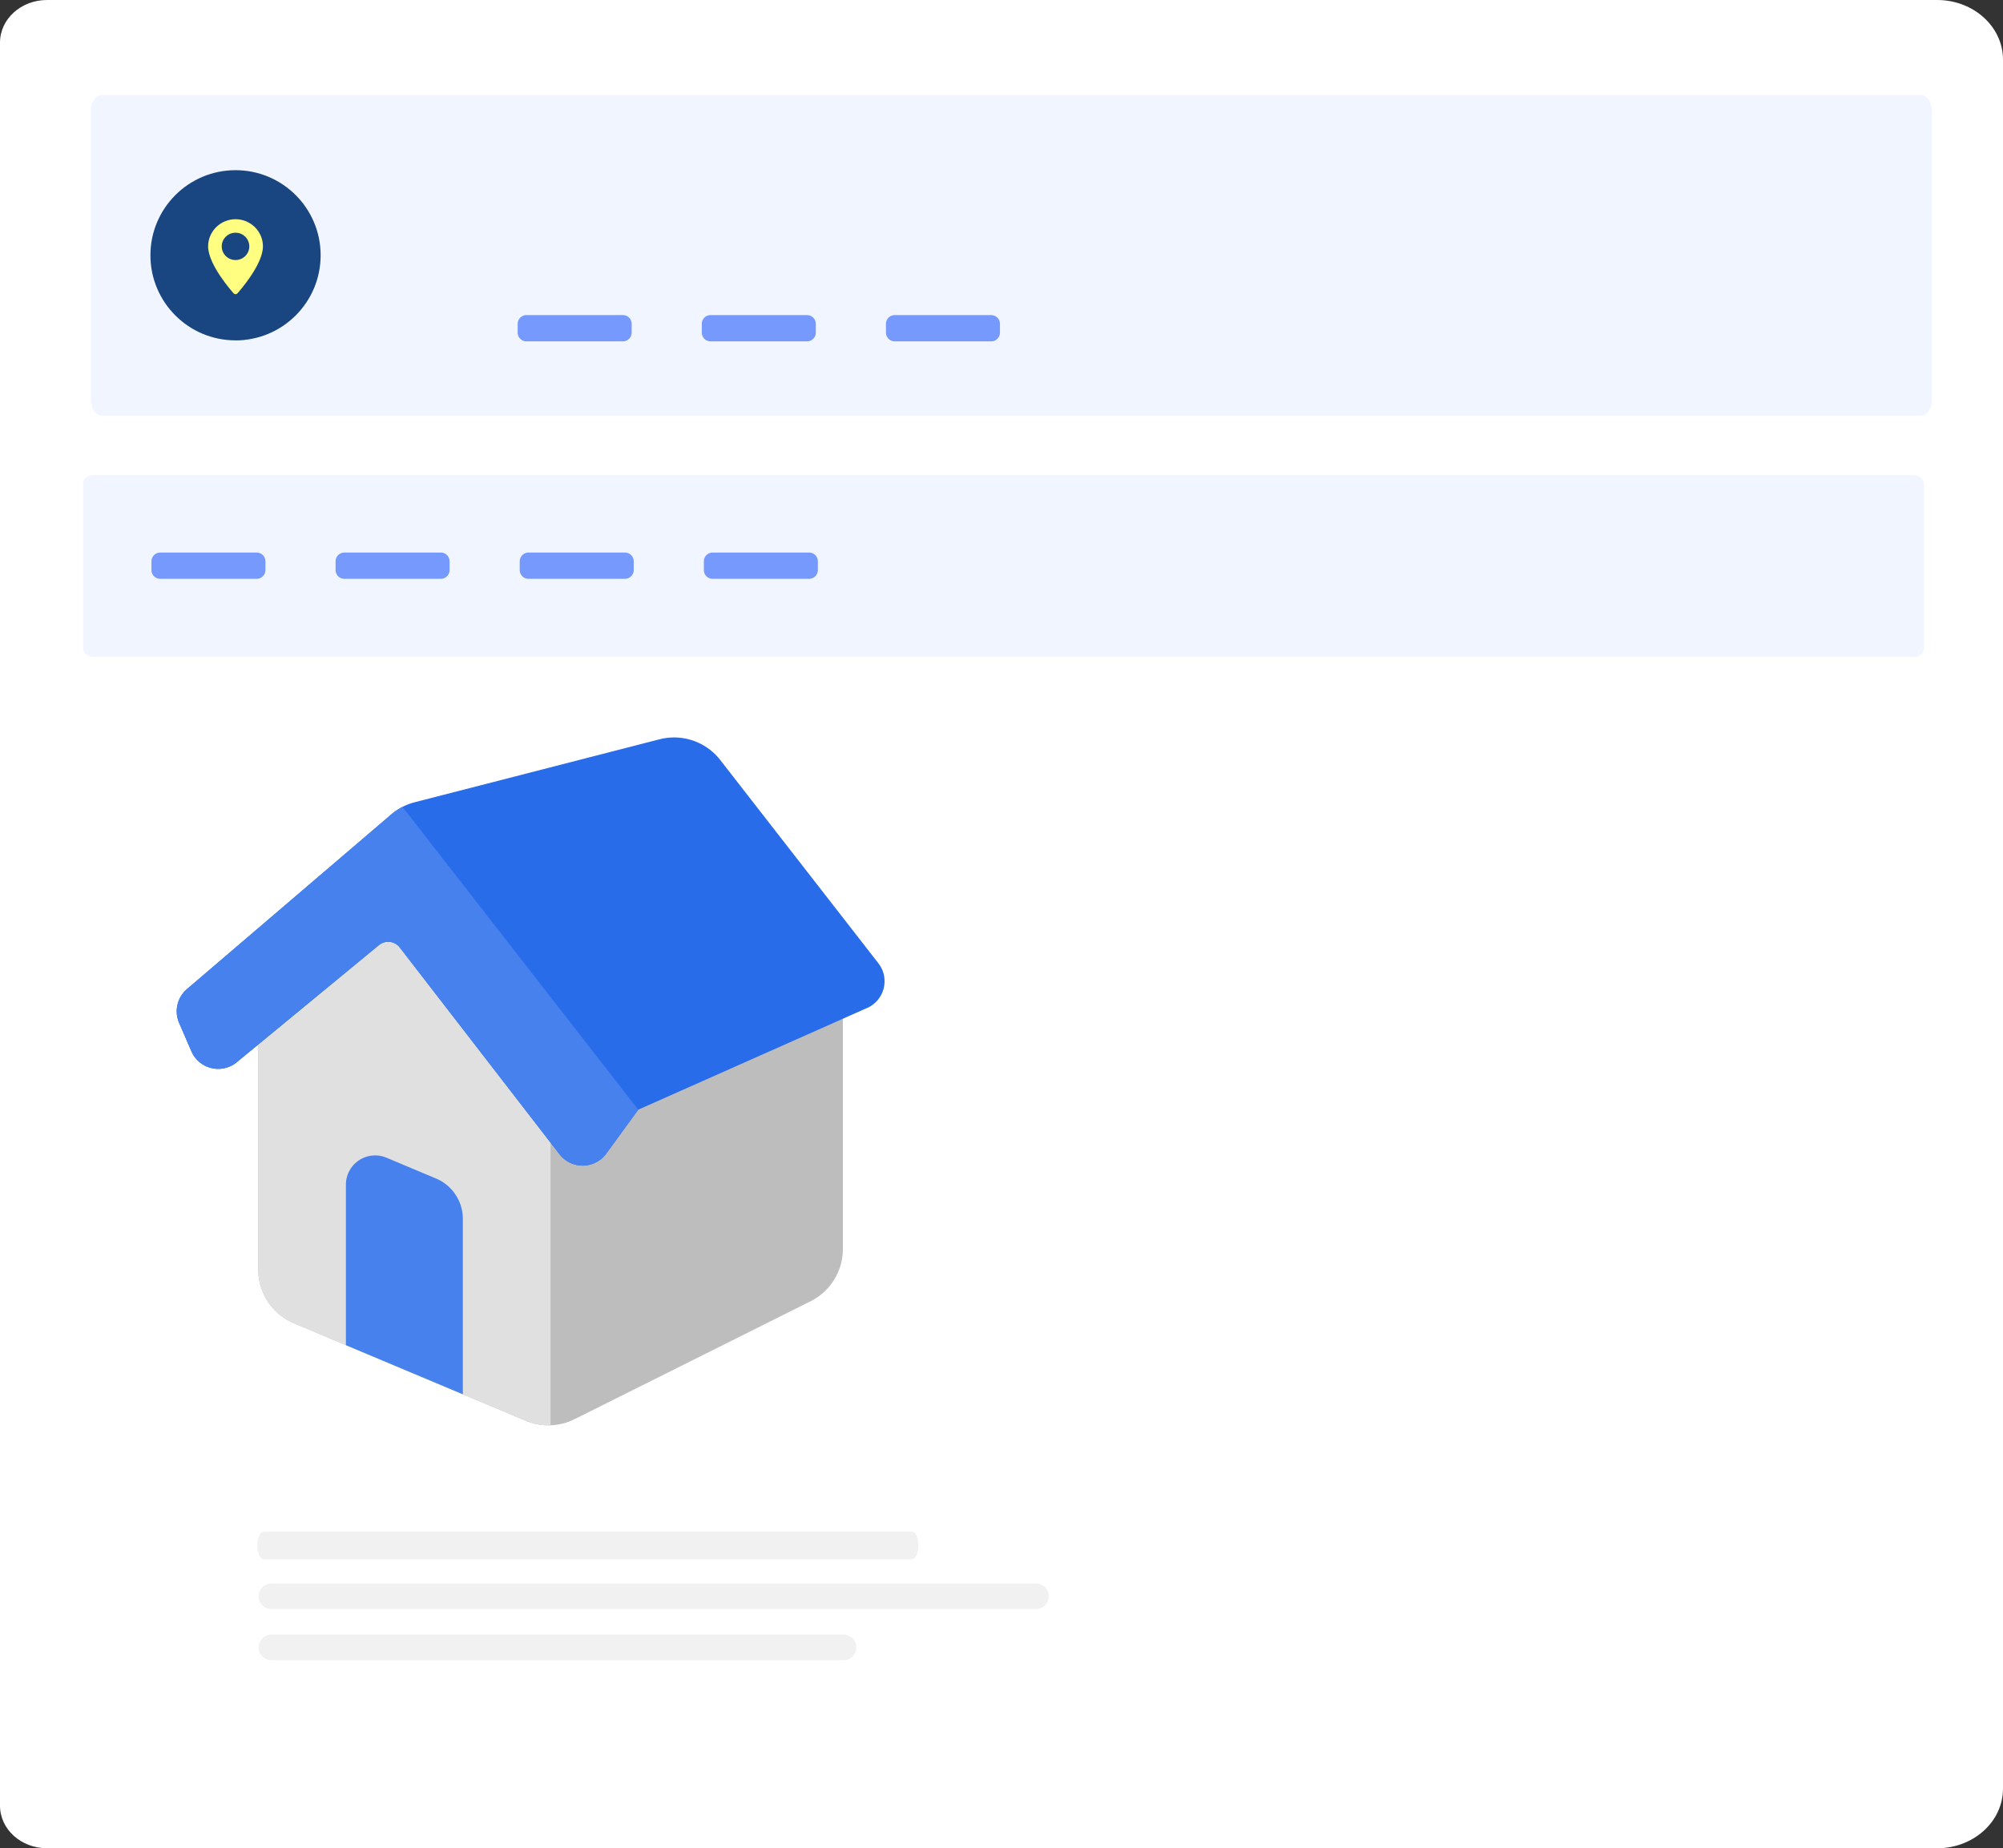 <svg xmlns="http://www.w3.org/2000/svg" width="506" height="467" fill="none"><rect width="100%" height="100%" fill="#333333" stroke="none"/><path fill="#fff" fill-rule="evenodd" d="M0 10.758C0 4.816 5.32 0 11.878 0H489.37C498.555 0 506 6.748 506 15.066v436.868c0 8.32-7.447 15.066-16.629 15.066H11.878C5.318 467 0 462.187 0 456.242V10.758Z" clip-rule="evenodd"/><path fill="#F1F1F1" fill-rule="evenodd" d="M65 390.5c0-1.933.745-3.5 1.653-3.5h163.694c.913 0 1.653 1.554 1.653 3.5 0 1.933-.745 3.5-1.653 3.5H66.653c-.913 0-1.653-1.554-1.653-3.5Zm.332 12.826a3.223 3.223 0 0 1 3.216-3.235h193.167a3.218 3.218 0 0 1 3.216 3.235 3.223 3.223 0 0 1-3.216 3.235H68.548a3.218 3.218 0 0 1-3.216-3.235Z" clip-rule="evenodd"/><path fill="#F1F1F1" d="M213.093 413.03H68.571a3.237 3.237 0 0 0-3.239 3.235 3.237 3.237 0 0 0 3.239 3.235h144.522a3.237 3.237 0 0 0 3.239-3.235 3.237 3.237 0 0 0-3.239-3.235Z"/><path fill="#7599FD" fill-opacity=".1" d="M483.328 120H23.672c-1.476 0-2.672.981-2.672 2.19v41.62c0 1.209 1.197 2.19 2.672 2.19h459.656c1.476 0 2.672-.981 2.672-2.19v-41.62c0-1.209-1.196-2.19-2.672-2.19Z"/><path fill="#7599FD" d="M64.84 139.616H40.474a2.214 2.214 0 0 0-2.215 2.213v2.212c0 1.222.992 2.212 2.215 2.212H64.84c1.224 0 2.215-.99 2.215-2.212v-2.212a2.214 2.214 0 0 0-2.215-2.213Zm46.518 0H86.991a2.214 2.214 0 0 0-2.215 2.213v2.212c0 1.222.992 2.212 2.216 2.212h24.366c1.223 0 2.215-.99 2.215-2.212v-2.212a2.214 2.214 0 0 0-2.215-2.213Zm46.518 0h-24.367a2.214 2.214 0 0 0-2.215 2.213v2.212c0 1.222.992 2.212 2.215 2.212h24.367c1.223 0 2.215-.99 2.215-2.212v-2.212a2.214 2.214 0 0 0-2.215-2.213Zm46.518 0h-24.367a2.214 2.214 0 0 0-2.215 2.213v2.212c0 1.222.992 2.212 2.215 2.212h24.367c1.223 0 2.215-.99 2.215-2.212v-2.212a2.214 2.214 0 0 0-2.215-2.213Z"/><path fill="#7599FD" fill-opacity=".1" d="M485.328 24H25.672C24.196 24 23 25.727 23 27.857v73.286c0 2.13 1.197 3.857 2.672 3.857h459.656c1.476 0 2.672-1.727 2.672-3.857V27.857c0-2.13-1.196-3.857-2.672-3.857Z"/><g clip-path="url(#a)"><path fill="#194680" d="M59.5 86C71.374 86 81 76.374 81 64.5S71.374 43 59.5 43 38 52.626 38 64.5 47.626 86 59.5 86Z"/><path fill="#FFFE80" d="M59.5 55.39c-3.818 0-6.924 3.078-6.924 6.862 0 4.697 6.196 11.59 6.46 11.882.248.274.68.273.928 0 .264-.291 6.46-7.185 6.46-11.882 0-3.784-3.106-6.862-6.924-6.862Zm0 10.315c-1.92 0-3.484-1.549-3.484-3.453 0-1.903 1.563-3.452 3.484-3.452 1.92 0 3.483 1.549 3.483 3.453 0 1.903-1.562 3.452-3.483 3.452Z"/></g><path fill="#7599FD" d="M157.358 79.616h-24.366c-1.224 0-2.216.99-2.216 2.213v2.212c0 1.222.992 2.212 2.216 2.212h24.366c1.223 0 2.215-.99 2.215-2.212v-2.212a2.214 2.214 0 0 0-2.215-2.213Zm46.518 0h-24.367c-1.223 0-2.215.99-2.215 2.213v2.212c0 1.222.992 2.212 2.215 2.212h24.367c1.223 0 2.215-.99 2.215-2.212v-2.212a2.214 2.214 0 0 0-2.215-2.213Zm46.518 0h-24.367c-1.223 0-2.215.99-2.215 2.213v2.212c0 1.222.992 2.212 2.215 2.212h24.367c1.223 0 2.215-.99 2.215-2.212v-2.212a2.214 2.214 0 0 0-2.215-2.213Z"/><g clip-path="url(#b)"><path fill="#BDBDBD" d="m139.077 281.345-40.424-52.343-33.422 27.545v64.209a14.769 14.769 0 0 0 9.046 13.61l58.545 24.62a14.767 14.767 0 0 0 12.325-.406l59.653-29.804a14.77 14.77 0 0 0 8.123-13.211v-67.747l-73.846 33.527Z"/><path fill="#E0E0E0" d="m74.277 334.366 39.072 16.431 19.473 8.189a14.772 14.772 0 0 0 6.255 1.138v-78.779l-40.424-52.343-33.422 27.545v64.209a14.769 14.769 0 0 0 9.046 13.61Z"/><path fill="#4781EE" d="M116.923 307.981v44.308l-29.538-12.406v-40.557a7.385 7.385 0 0 1 10.242-6.808l12.51 5.25a11.08 11.08 0 0 1 6.786 10.213Z"/><path fill="#296CEA" d="M181.952 192.035a14.77 14.77 0 0 0-15.338-5.236l-61.868 15.907a14.767 14.767 0 0 0-5.908 3.079L47.22 249.923a7.385 7.385 0 0 0-1.972 8.544l3.102 7.163a7.383 7.383 0 0 0 11.468 2.762l35.896-29.583a3.692 3.692 0 0 1 5.273.591l40.357 52.246a7.386 7.386 0 0 0 11.815-.17l8.072-11.091 57.836-25.706a7.384 7.384 0 0 0 2.836-11.284l-39.951-51.36Z"/><path fill="#4781EE" d="M98.823 205.8 47.22 249.923a7.385 7.385 0 0 0-1.972 8.544l3.057 7.06.044.103a7.386 7.386 0 0 0 11.469 2.762l35.896-29.583a3.692 3.692 0 0 1 5.273.591l40.357 52.246a7.386 7.386 0 0 0 11.815-.17l8.072-11.091-59.557-76.505a14.753 14.753 0 0 0-2.85 1.92Z"/></g><defs><clipPath id="a"><path fill="#fff" d="M38 43h43v43H38z"/></clipPath><clipPath id="b"><path fill="#fff" d="M44 186h180v174.462H44z"/></clipPath></defs></svg>